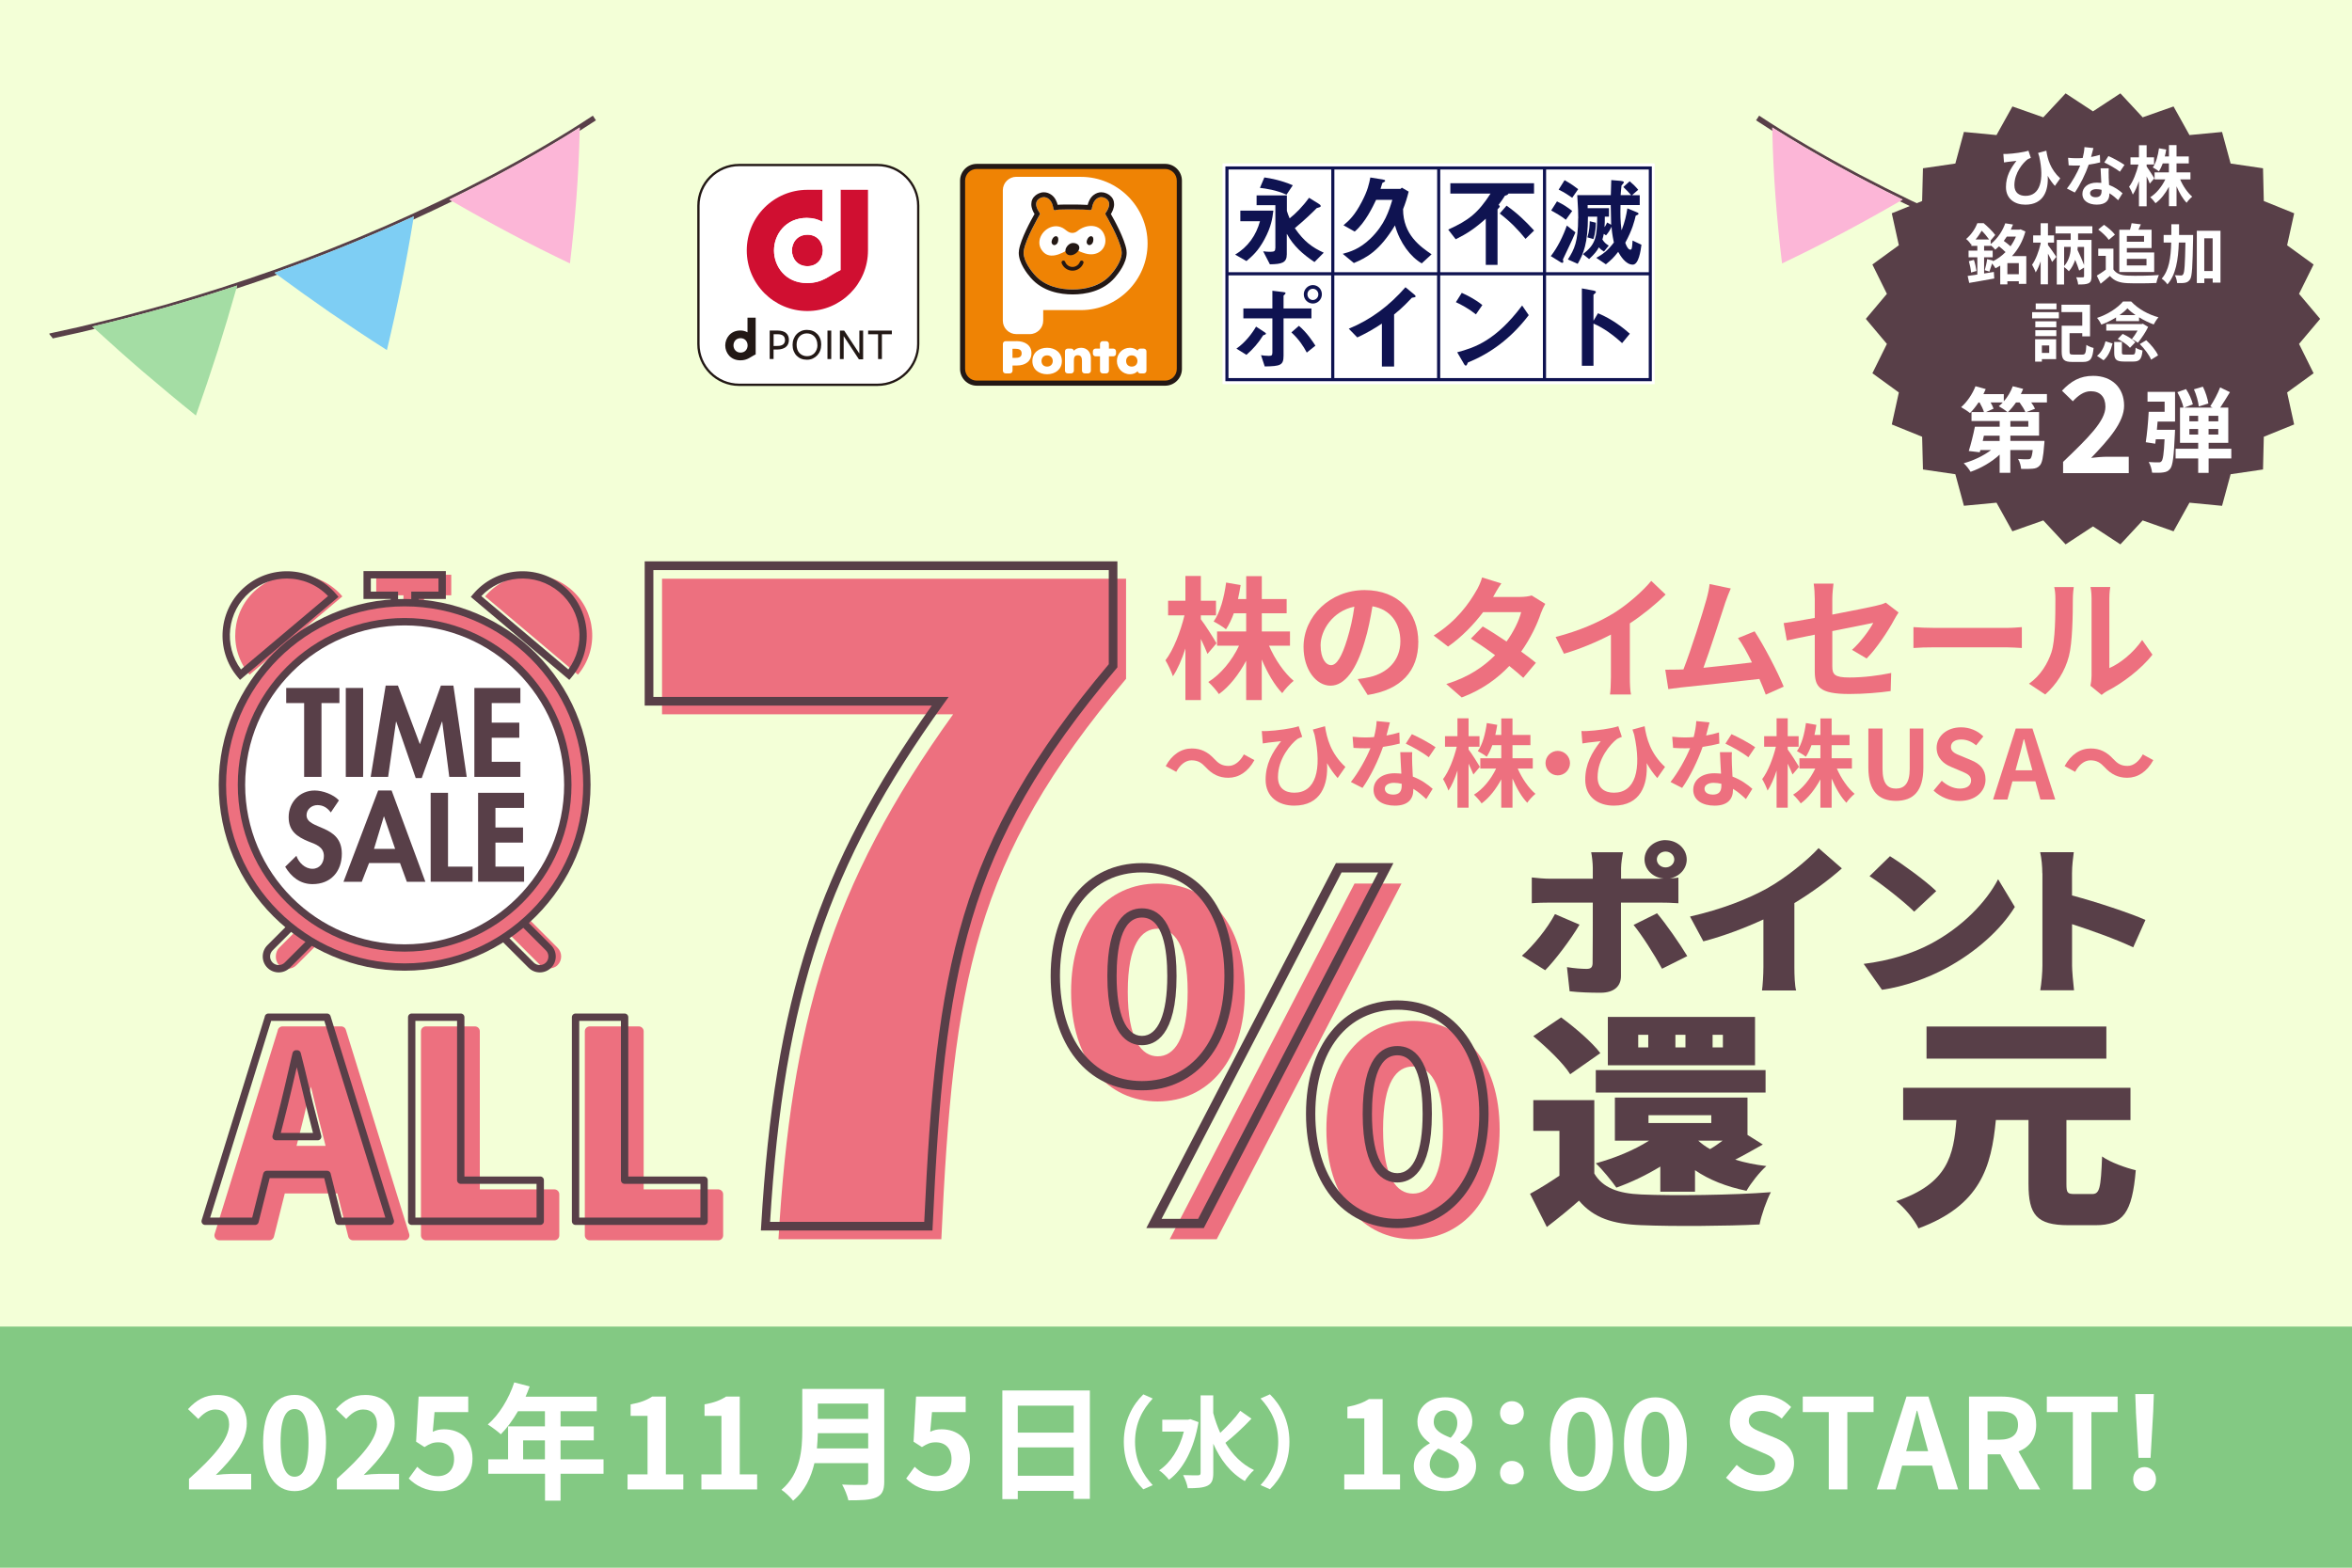 <?xml version="1.0" encoding="UTF-8"?><svg id="A" xmlns="http://www.w3.org/2000/svg" width="480" height="320" viewBox="0 0 480 320"><defs><style>.cls-1,.cls-2,.cls-3{fill-rule:evenodd;}.cls-1,.cls-4{fill:#ef8304;}.cls-5,.cls-3{fill:#231815;}.cls-6,.cls-2{fill:#fff;}.cls-7{fill:#583f48;}.cls-8{fill:#fcb6d7;}.cls-9{fill:#83c983;}.cls-10{fill:#7ecef4;}.cls-11{fill:#f3ffd7;}.cls-12{fill:#221815;}.cls-13,.cls-14{fill:#ed707f;}.cls-15{fill:#0f1351;}.cls-16{fill:none;stroke:#583f48;stroke-width:1.5px;}.cls-16,.cls-14{stroke-linejoin:round;}.cls-14{stroke:#ed707f;stroke-width:2px;}.cls-17{fill:#ee89b5;}.cls-18{fill:#d00f31;}.cls-19{fill:#a4dda4;}</style></defs><rect class="cls-11" width="480" height="320"/><rect class="cls-9" y="270.78" width="480" height="49.22"/><path class="cls-13" d="M246.43,133.49c-.3-.76-.81-1.93-1.36-3.07v12.48h-3.15v-10.53c-.73,2.25-1.6,4.26-2.55,5.67-.3-.92-1-2.39-1.52-3.26,1.63-2.09,3.09-5.92,3.88-9.17h-3.34v-2.99h3.53v-5.05h3.15v5.05h3.09v2.99h-3.09v.79c.79,1,2.77,4.12,3.2,4.91l-1.85,2.17ZM258.99,131.81c1.19,2.77,3.09,5.54,5.02,7.16-.73.6-1.82,1.74-2.33,2.52-1.57-1.63-3.04-4.15-4.18-6.87v8.28h-3.18v-8.03c-1.49,2.79-3.39,5.24-5.56,6.81-.49-.73-1.49-1.87-2.17-2.47,2.52-1.55,4.86-4.4,6.27-7.41h-4.48v-2.9h5.94v-3.72h-2.52c-.46,1.25-1,2.39-1.6,3.28-.54-.46-1.82-1.25-2.52-1.6,1.36-1.9,2.14-4.91,2.55-7.95l2.96.52c-.16.98-.33,1.93-.54,2.85h1.68v-4.67h3.18v4.67h5.07v2.9h-5.07v3.72h5.75v2.9h-4.26Z"/><path class="cls-13" d="M279.11,141.85l-2.03-3.23c1.03-.11,1.79-.27,2.52-.43,3.47-.81,6.19-3.31,6.19-7.27,0-3.74-2.03-6.54-5.7-7.16-.38,2.31-.84,4.8-1.63,7.35-1.63,5.48-3.96,8.85-6.92,8.85s-5.51-3.31-5.51-7.9c0-6.27,5.43-11.61,12.46-11.61s10.96,4.67,10.96,10.58-3.5,9.77-10.34,10.83ZM271.65,135.77c1.14,0,2.2-1.71,3.31-5.37.62-2.01,1.14-4.31,1.44-6.57-4.48.92-6.89,4.88-6.89,7.87,0,2.74,1.09,4.07,2.14,4.07Z"/><path class="cls-13" d="M304.72,121.85h5.51c.84,0,1.76-.11,2.36-.3l2.77,1.71c-.3.52-.65,1.25-.9,1.93-.73,2.2-2.09,5.1-4.02,7.82,1.17.84,2.23,1.63,3.01,2.28l-2.58,3.07c-.73-.68-1.74-1.52-2.85-2.42-2.39,2.52-5.48,4.83-9.71,6.43l-3.15-2.74c4.69-1.44,7.71-3.64,9.96-5.89-1.76-1.3-3.56-2.52-4.94-3.39l2.42-2.47c1.44.81,3.15,1.93,4.86,3.07,1.41-1.95,2.58-4.31,2.98-6h-7.76c-1.9,2.52-4.42,5.13-7.16,7.03l-2.93-2.25c4.75-2.96,7.27-6.68,8.63-9.04.43-.65,1-1.9,1.25-2.82l3.93,1.22c-.68.95-1.36,2.17-1.68,2.77Z"/><path class="cls-13" d="M329.34,125.16c2.79-1.74,5.89-4.45,7.65-6.59l2.93,2.79c-2.06,2.04-4.67,4.15-7.3,5.89v10.96c0,1.19.05,2.88.24,3.55h-4.29c.11-.65.19-2.36.19-3.55v-8.68c-2.79,1.47-6.24,2.93-9.58,3.91l-1.71-3.42c4.86-1.25,8.85-3.01,11.86-4.86Z"/><path class="cls-13" d="M352.06,123.12c-.87,2.66-3.07,9.55-4.42,13.19,3.31-.33,7.16-.76,9.9-1.09-.95-1.95-1.95-3.77-2.85-4.97l3.39-1.38c1.93,2.93,4.69,8.25,5.94,11.29l-3.66,1.63c-.35-.92-.79-2.04-1.3-3.2-4.4.52-12.62,1.38-16.04,1.74-.68.08-1.68.22-2.55.33l-.62-3.96c.92,0,2.09,0,2.98-.03.22,0,.49-.03.73-.03,1.57-4.02,3.91-11.45,4.69-14.27.38-1.38.54-2.22.65-3.15l4.32.9c-.35.81-.76,1.82-1.17,3.01Z"/><path class="cls-13" d="M370.36,129.55c-2.41.49-4.56.92-5.7,1.19l-.65-3.55c1.28-.16,3.66-.57,6.35-1.06v-3.88c0-.9-.08-2.28-.22-3.12h4.04c-.11.84-.24,2.2-.24,3.12v3.2c3.96-.76,7.76-1.52,8.98-1.82.76-.16,1.41-.35,1.93-.62l2.61,2.01c-.24.38-.65,1-.9,1.49-1.19,2.25-3.66,5.97-5.62,7.9l-2.98-1.76c1.79-1.6,3.58-4.07,4.34-5.51-.84.19-4.51.9-8.36,1.68v7.19c0,1.68.49,2.28,3.47,2.28s5.86-.38,8.55-.92l-.11,3.69c-2.25.33-5.51.6-8.41.6-6.19,0-7.08-1.49-7.08-4.69v-7.41Z"/><path class="cls-13" d="M394.87,128.17h14.57c1.28,0,2.47-.11,3.18-.16v4.26c-.65-.03-2.04-.14-3.18-.14h-14.57c-1.55,0-3.36.05-4.37.14v-4.26c.98.08,2.96.16,4.37.16Z"/><path class="cls-13" d="M418.68,133.08c.76-2.33.79-7.46.79-10.75,0-1.09-.08-1.82-.24-2.5h3.99c-.03.14-.19,1.33-.19,2.47,0,3.2-.08,8.93-.81,11.67-.81,3.07-2.52,5.73-4.83,7.79l-3.31-2.2c2.39-1.68,3.85-4.18,4.61-6.49ZM426.85,137.97v-15.82c0-1.22-.19-2.25-.22-2.33h4.04c-.03.08-.19,1.14-.19,2.36v14.19c2.2-.95,4.88-3.09,6.7-5.73l2.09,2.99c-2.25,2.93-6.16,5.86-9.2,7.41-.6.33-.92.6-1.17.81l-2.28-1.87c.11-.52.22-1.28.22-2.01Z"/><path class="cls-13" d="M243.16,155.2c-1.25,0-2.37.96-3.11,2.35l-2.15-1.17c1.31-2.42,3.23-3.6,5.32-3.6,1.86,0,3.28.7,4.61,2.15.84.9,1.56,1.41,2.91,1.41,1.25,0,2.37-.96,3.11-2.35l2.15,1.17c-1.31,2.42-3.23,3.6-5.32,3.6-1.86,0-3.28-.7-4.61-2.15-.84-.88-1.54-1.41-2.91-1.41Z"/><path class="cls-13" d="M258.63,149.22c1.86-.08,5.1-.51,6.41-.98l.72,2.17c-.29.12-.68.25-.98.43-1.35,1.02-3.97,4.03-3.97,7.78,0,2.29,1.47,3.19,3.34,3.19,4.34,0,5.69-4.67,4.13-11.83-.12-.35-.24-.7-.35-1.06l2.48-.68c.37,2.44,1.17,5.55,4.16,8.31l-1.58,2.27c-.8-.9-1.51-1.9-2.17-3.05.27,4.46-1.25,8.68-6.72,8.68-3.13,0-5.81-1.72-5.81-5.28,0-3.19,1.33-5.55,3.15-7.88-.76.08-1.99.22-2.56.29-.43.06-.74.1-1.17.18l-.2-2.54c.35.02.74.02,1.11,0Z"/><path class="cls-13" d="M282.94,150.14c.96-.18,1.88-.39,2.64-.63l.08,2.27c-.9.23-2.11.49-3.42.68-.94,2.74-2.6,6.16-4.18,8.37l-2.37-1.21c1.54-1.92,3.13-4.79,3.99-6.9-.35.02-.68.02-1.02.02-.8,0-1.6-.02-2.44-.08l-.18-2.27c.84.1,1.88.14,2.6.14.59,0,1.17-.02,1.78-.08.27-1.08.49-2.25.53-3.26l2.7.27c-.16.63-.41,1.62-.7,2.68ZM288.21,156.04c.02.57.08,1.51.12,2.48,1.68.63,3.05,1.6,4.05,2.5l-1.31,2.09c-.68-.63-1.56-1.45-2.64-2.09v.2c0,1.82-1,3.23-3.77,3.23-2.42,0-4.34-1.08-4.34-3.23,0-1.92,1.6-3.38,4.32-3.38.47,0,.9.04,1.35.08-.08-1.45-.18-3.19-.22-4.38h2.44c-.06.82-.02,1.64,0,2.5ZM284.3,162.2c1.35,0,1.76-.74,1.76-1.82v-.39c-.51-.12-1.04-.2-1.58-.2-1.13,0-1.86.51-1.86,1.19,0,.72.61,1.21,1.68,1.21ZM286.89,151.8l1.25-1.94c1.41.61,3.83,1.94,4.83,2.66l-1.39,2.05c-1.13-.9-3.36-2.17-4.69-2.78Z"/><path class="cls-13" d="M300.69,158.09c-.22-.55-.59-1.39-.98-2.21v8.99h-2.27v-7.58c-.53,1.62-1.15,3.07-1.84,4.09-.22-.66-.72-1.72-1.1-2.35,1.17-1.51,2.23-4.26,2.8-6.61h-2.4v-2.15h2.54v-3.64h2.27v3.64h2.23v2.15h-2.23v.57c.57.72,1.99,2.97,2.31,3.54l-1.33,1.56ZM309.74,156.88c.86,1.99,2.23,3.99,3.62,5.16-.53.43-1.31,1.25-1.68,1.82-1.13-1.17-2.19-2.99-3.01-4.95v5.96h-2.29v-5.79c-1.08,2.01-2.44,3.77-4.01,4.91-.35-.53-1.08-1.35-1.56-1.78,1.82-1.11,3.5-3.17,4.52-5.34h-3.23v-2.09h4.28v-2.68h-1.82c-.33.9-.72,1.72-1.15,2.37-.39-.33-1.31-.9-1.82-1.15.98-1.37,1.54-3.54,1.84-5.73l2.13.37c-.12.7-.23,1.39-.39,2.05h1.21v-3.36h2.29v3.36h3.66v2.09h-3.66v2.68h4.14v2.09h-3.07Z"/><path class="cls-13" d="M320.41,155.77c0,1.37-1.13,2.5-2.5,2.5s-2.5-1.13-2.5-2.5,1.13-2.5,2.5-2.5,2.5,1.13,2.5,2.5Z"/><path class="cls-13" d="M323.86,149.22c1.86-.08,5.1-.51,6.41-.98l.72,2.17c-.29.12-.68.25-.98.43-1.35,1.02-3.97,4.03-3.97,7.78,0,2.29,1.47,3.19,3.34,3.19,4.34,0,5.69-4.67,4.13-11.83-.12-.35-.24-.7-.35-1.06l2.48-.68c.37,2.44,1.17,5.55,4.16,8.31l-1.58,2.27c-.8-.9-1.51-1.9-2.17-3.05.27,4.46-1.25,8.68-6.72,8.68-3.13,0-5.81-1.72-5.81-5.28,0-3.19,1.33-5.55,3.15-7.88-.76.08-1.99.22-2.56.29-.43.06-.74.1-1.17.18l-.2-2.54c.35.02.74.02,1.11,0Z"/><path class="cls-13" d="M348.17,150.14c.96-.18,1.88-.39,2.64-.63l.08,2.27c-.9.23-2.11.49-3.42.68-.94,2.74-2.6,6.16-4.18,8.37l-2.37-1.21c1.54-1.92,3.13-4.79,3.99-6.9-.35.02-.68.02-1.02.02-.8,0-1.6-.02-2.44-.08l-.18-2.27c.84.1,1.88.14,2.6.14.59,0,1.17-.02,1.78-.08.27-1.08.49-2.25.53-3.26l2.7.27c-.16.63-.41,1.62-.7,2.68ZM353.45,156.04c.02.57.08,1.51.12,2.48,1.68.63,3.05,1.6,4.05,2.5l-1.31,2.09c-.68-.63-1.56-1.45-2.64-2.09v.2c0,1.82-1,3.23-3.77,3.23-2.42,0-4.34-1.08-4.34-3.23,0-1.92,1.6-3.38,4.32-3.38.47,0,.9.04,1.35.08-.08-1.45-.18-3.19-.22-4.38h2.44c-.06.82-.02,1.64,0,2.5ZM349.54,162.2c1.35,0,1.76-.74,1.76-1.82v-.39c-.51-.12-1.04-.2-1.58-.2-1.13,0-1.86.51-1.86,1.19,0,.72.61,1.21,1.68,1.21ZM352.12,151.8l1.25-1.94c1.41.61,3.83,1.94,4.83,2.66l-1.39,2.05c-1.13-.9-3.36-2.17-4.69-2.78Z"/><path class="cls-13" d="M365.82,158.09c-.21-.55-.59-1.39-.98-2.21v8.99h-2.27v-7.58c-.53,1.62-1.15,3.07-1.84,4.09-.22-.66-.72-1.72-1.1-2.35,1.17-1.51,2.23-4.26,2.8-6.61h-2.4v-2.15h2.54v-3.64h2.27v3.64h2.23v2.15h-2.23v.57c.57.72,1.99,2.97,2.31,3.54l-1.33,1.56ZM374.87,156.88c.86,1.99,2.23,3.99,3.62,5.16-.53.43-1.31,1.25-1.68,1.82-1.13-1.17-2.19-2.99-3.01-4.95v5.96h-2.29v-5.79c-1.08,2.01-2.44,3.77-4.01,4.91-.35-.53-1.08-1.35-1.56-1.78,1.82-1.11,3.5-3.17,4.52-5.34h-3.23v-2.09h4.28v-2.68h-1.82c-.33.9-.72,1.72-1.15,2.37-.39-.33-1.31-.9-1.82-1.15.98-1.37,1.54-3.54,1.84-5.73l2.13.37c-.12.7-.23,1.39-.39,2.05h1.21v-3.36h2.29v3.36h3.66v2.09h-3.66v2.68h4.14v2.09h-3.07Z"/><path class="cls-13" d="M381.3,156.69v-7.98h2.89v8.23c0,3.01,1.05,4.03,2.74,4.03s2.81-1.02,2.81-4.03v-8.23h2.78v7.98c0,4.81-2.05,6.78-5.59,6.78s-5.63-1.97-5.63-6.78Z"/><path class="cls-13" d="M394.62,161.36l1.66-1.99c1.04.96,2.4,1.6,3.67,1.6,1.5,0,2.31-.65,2.31-1.66,0-1.08-.88-1.41-2.17-1.96l-1.93-.82c-1.47-.61-2.93-1.78-2.93-3.89,0-2.36,2.07-4.18,5-4.18,1.68,0,3.36.66,4.53,1.86l-1.47,1.82c-.92-.76-1.88-1.19-3.07-1.19-1.27,0-2.07.57-2.07,1.53,0,1.04,1.02,1.41,2.25,1.9l1.9.8c1.76.72,2.91,1.84,2.91,3.93,0,2.37-1.97,4.38-5.32,4.38-1.94,0-3.87-.76-5.28-2.11Z"/><path class="cls-13" d="M411.39,148.71h3.4l4.65,14.49h-3.03l-1.02-3.71h-4.69l-1.02,3.71h-2.93l4.63-14.49ZM411.33,157.23h3.44l-.43-1.58c-.45-1.51-.84-3.17-1.25-4.73h-.1c-.37,1.58-.8,3.23-1.23,4.73l-.43,1.58Z"/><path class="cls-13" d="M426.61,155.2c-1.25,0-2.37.96-3.11,2.35l-2.15-1.17c1.31-2.42,3.23-3.6,5.32-3.6,1.86,0,3.28.7,4.61,2.15.84.9,1.56,1.41,2.91,1.41,1.25,0,2.37-.96,3.11-2.35l2.15,1.17c-1.31,2.42-3.23,3.6-5.32,3.6-1.86,0-3.28-.7-4.61-2.15-.84-.88-1.54-1.41-2.91-1.41Z"/><path class="cls-7" d="M315.34,198.04l-4.75-2.95c2.43-2.15,5.23-5.63,6.75-8.5l5.01,2.15c-1.74,2.98-5.08,7.38-7,9.3ZM339.91,171.5c2.39,0,4.32,1.75,4.32,3.94,0,1.92-1.49,3.51-3.48,3.87.65-.03,1.31-.1,1.78-.17v5.23c-1.23-.1-2.83-.13-3.88-.13h-7.84v15.02c0,2.02-1.38,3.38-4.17,3.38-2.18,0-4.28-.07-6.31-.3l-.54-4.93c1.52.26,3.08.36,3.96.36s1.23-.26,1.27-1.12c.04-.93.04-10.92.04-12.41h-8.71c-1.09,0-2.68.03-3.74.13v-5.26c1.12.13,2.61.26,3.74.26h8.71v-2.22c0-.93-.18-2.55-.33-3.18h6.5c-.11.46-.4,2.32-.4,3.21v2.18h7.8c.29,0,.58,0,.91-.03-2.21-.17-3.92-1.85-3.92-3.91,0-2.18,1.92-3.94,4.32-3.94ZM344.34,195.16l-5.15,2.58c-1.63-2.98-4.14-6.92-5.81-8.94l4.79-2.38c1.81,2.12,4.72,6.32,6.17,8.74ZM339.91,177.06c.98,0,1.78-.73,1.78-1.62s-.8-1.62-1.78-1.62-1.78.73-1.78,1.62.8,1.62,1.78,1.62Z"/><path class="cls-7" d="M360.76,181.26c3.66-2.05,8.09-5.63,10.38-8.14l4.75,4.14c-2.72,2.42-6.24,5-9.69,7.08v13.04c0,1.59.07,3.87.36,4.8h-6.97c.14-.89.29-3.21.29-4.8v-9.7c-3.66,1.69-8.06,3.38-12.26,4.47l-2.72-5.06c6.6-1.52,11.79-3.57,15.86-5.82Z"/><path class="cls-7" d="M393.92,192.71c6.53-3.44,11.43-8.57,13.86-13.24l3.41,5.66c-2.9,4.7-8.06,9.3-14.12,12.54-3.7,1.99-8.42,3.71-12.99,4.37l-3.74-5.29c5.33-.66,10.01-2.15,13.57-4.04ZM395.15,181.89l-4.5,4.2c-1.92-1.92-6.5-5.56-9.11-7.25l4.17-4.07c2.5,1.56,7.26,5,9.43,7.11Z"/><path class="cls-7" d="M416.8,178.25c0-1.32-.15-3.04-.44-4.3h6.86c-.15,1.26-.36,2.71-.36,4.3v4.53c4.9,1.29,11.94,3.64,14.99,5l-2.5,5.59c-3.66-1.72-8.64-3.48-12.48-4.73v8.5c0,.89.22,3.51.4,5h-6.89c.25-1.42.44-3.64.44-5v-18.9Z"/><path class="cls-7" d="M325.36,239.52c1.69,2.9,4.82,4.11,9.64,4.3,6.41.28,18.76.14,26.4-.47-.82,1.54-1.95,4.68-2.31,6.59-6.71.33-17.63.42-24.19.14-5.79-.23-9.64-1.45-12.66-5-1.95,1.73-3.95,3.37-6.56,5.38l-3.43-6.78c1.9-1.03,4-2.34,6-3.69v-9.16h-5.33v-6.27h12.45v14.96ZM320.44,219.27c-1.38-2.24-4.77-5.47-7.53-7.76l5.69-3.83c2.82,2.06,6.36,5.1,8,7.29l-6.15,4.3ZM325.67,218.43h34.65v4.58h-34.65v-4.58ZM338.84,243.26v-5.14c-2.82,1.73-5.95,3.23-8.97,4.3-.87-1.26-2.92-3.79-4.2-4.96,3.9-1.08,7.79-2.66,10.87-4.63h-6.97v-8.79h27.06v7.62l3.13,1.96c-2,1.12-3.95,2.24-5.64,3.09,1.95.61,4.05,1.03,6.36,1.31-1.38,1.22-3.18,3.51-4.05,5.05-4.1-.84-7.64-2.24-10.51-4.21v4.39h-7.07ZM358.17,217.45h-30.04v-9.87h30.04v9.87ZM336.38,211.23h-2.05v2.57h2.05v-2.57ZM336.43,229.23h12.81v-1.59h-12.81v1.59ZM343.97,211.23h-2.05v2.57h2.05v-2.57ZM346.58,232.83c.72.65,1.49,1.22,2.41,1.73.82-.47,1.69-1.08,2.56-1.73h-4.97ZM351.61,211.23h-2.1v2.57h2.1v-2.57Z"/><path class="cls-7" d="M426.95,243.73c1.54,0,1.79-1.12,2.05-7.67,1.59,1.17,4.87,2.34,6.87,2.81-.72,8.65-2.56,11.22-8.2,11.22h-5.54c-6.51,0-8.15-2.15-8.15-8.42v-13.05h-6.66c-.92,9.59-3.13,17.44-15.79,22.12-.82-1.73-2.87-4.26-4.56-5.56,10.56-3.55,11.74-9.4,12.3-16.55h-10.87v-6.59h46.39v6.59h-13.07v13c0,1.87.2,2.1,1.69,2.1h3.54ZM429.87,216.09h-36.7v-6.55h36.7v6.55Z"/><path class="cls-13" d="M194.53,145.8h-59.42v-27.67h94.7v20.43c-31.2,36.95-35.28,61.84-37.7,114.39h-33.24c2.6-44.01,10.4-72.05,35.65-107.15Z"/><path class="cls-7" d="M190.3,251.18h-35.02l.06-.94c2.74-46.45,11.57-73.49,34.82-106.21h-58.59v-29.44h96.47v21.63l-.21.25c-31.03,36.75-35.09,61.67-37.49,113.86l-.04.84ZM157.16,249.41h31.46c2.42-51.93,6.63-76.99,37.66-113.83v-19.22h-92.94v25.9h60.26l-1.01,1.4c-23.61,32.82-32.61,59.6-35.43,105.74Z"/><path class="cls-13" d="M218.59,202.45c0-14.01,7.43-22.1,17.68-22.1s17.77,8.09,17.77,22.1-7.52,22.38-17.77,22.38-17.68-8.37-17.68-22.38ZM242.38,202.45c0-9.78-2.82-12.88-6.11-12.88s-6.11,3.1-6.11,12.88,2.82,13.17,6.11,13.17,6.11-3.39,6.11-13.17ZM276.43,180.35h9.59l-37.71,72.6h-9.59l37.71-72.6ZM270.69,230.57c0-14.01,7.52-22.19,17.68-22.19s17.68,8.18,17.68,22.19-7.52,22.38-17.68,22.38-17.68-8.37-17.68-22.38ZM294.48,230.57c0-9.87-2.82-12.88-6.11-12.88s-6.11,3.01-6.11,12.88,2.82,13.07,6.11,13.07,6.11-3.29,6.11-13.07Z"/><path class="cls-7" d="M285.16,250.68c-11.14,0-18.63-9.38-18.63-23.33s7.49-23.14,18.63-23.14,18.63,9.3,18.63,23.14-7.49,23.33-18.63,23.33ZM285.16,206.1c-10.17,0-16.73,8.34-16.73,21.25s6.72,21.44,16.73,21.44,16.73-8.61,16.73-21.44-6.57-21.25-16.73-21.25ZM245.67,250.68h-11.73l38.7-74.5h11.73l-38.7,74.5ZM237.06,248.79h7.46l36.73-70.71h-7.46l-36.73,70.71ZM285.16,241.37c-2.64,0-7.06-1.82-7.06-14.02,0-11.43,3.84-13.83,7.06-13.83s7.06,2.4,7.06,13.83c0,12.2-4.42,14.02-7.06,14.02ZM285.16,215.41c-4.27,0-5.17,6.49-5.17,11.94,0,7.82,1.83,12.12,5.17,12.12s5.17-4.31,5.17-12.12c0-5.45-.9-11.94-5.17-11.94ZM233.05,222.56c-11.14,0-18.63-9.38-18.63-23.33s7.31-23.05,18.63-23.05,18.72,9.05,18.72,23.05-7.52,23.33-18.72,23.33ZM233.05,178.08c-10.17,0-16.73,8.3-16.73,21.15s6.57,21.44,16.73,21.44,16.83-8.41,16.83-21.44-6.6-21.15-16.83-21.15ZM233.05,213.35c-2.64,0-7.06-1.83-7.06-14.11,0-11.43,3.84-13.83,7.06-13.83s7.06,2.4,7.06,13.83c0,12.28-4.42,14.11-7.06,14.11ZM233.05,187.29c-4.27,0-5.17,6.49-5.17,11.94,0,7.77,1.88,12.22,5.17,12.22s5.17-4.45,5.17-12.22c0-5.45-.9-11.94-5.17-11.94Z"/><rect class="cls-13" x="59.67" y="184.41" width="5.01" height="14.76" rx="2.5" ry="2.5" transform="translate(153.83 12.21) rotate(45)"/><rect class="cls-13" x="106.07" y="184.41" width="5.01" height="14.76" rx="2.5" ry="2.5" transform="translate(320.96 250.63) rotate(135)"/><path class="cls-7" d="M56.87,198.49c-.87,0-1.69-.34-2.3-.95s-.95-1.43-.95-2.3.34-1.69.95-2.3l6.9-6.9c1.23-1.23,3.37-1.23,4.6,0,.61.61.95,1.43.95,2.3s-.34,1.69-.95,2.3l-6.9,6.9c-.61.61-1.43.95-2.3.95ZM63.77,186.59c-.45,0-.9.17-1.24.51l-6.9,6.9c-.68.68-.68,1.8,0,2.48s1.8.68,2.48,0l6.9-6.9c.68-.68.68-1.8,0-2.48-.34-.34-.79-.51-1.24-.51Z"/><path class="cls-7" d="M110.17,198.49c-.87,0-1.69-.34-2.3-.95l-6.9-6.9c-.61-.61-.95-1.43-.95-2.3s.34-1.69.95-2.3c1.23-1.23,3.37-1.23,4.6,0l6.9,6.9c.61.61.95,1.43.95,2.3s-.34,1.69-.95,2.3-1.43.95-2.3.95ZM103.27,186.59c-.45,0-.9.17-1.24.51-.68.68-.68,1.8,0,2.48l6.9,6.9c.68.68,1.8.68,2.48,0s.68-1.8,0-2.48l-6.9-6.9c-.34-.34-.79-.51-1.24-.51Z"/><polygon class="cls-13" points="92.09 117.32 86.53 117.32 82.34 117.32 76.78 117.32 76.78 121.51 82.34 121.51 82.34 132.63 86.53 132.63 86.53 121.51 92.09 121.51 92.09 117.32"/><path class="cls-7" d="M85.43,133.38h-5.69v-11.12h-5.56v-5.69h16.81v5.69h-5.56v11.12ZM81.24,131.88h2.69v-11.12h5.56v-2.69h-13.81v2.69h5.56v11.12Z"/><path class="cls-13" d="M117.95,137.72c-4.34-3.66-14.21-11.98-18.95-15.98,4.41-5.23,12.23-5.9,17.46-1.49,5.23,4.41,5.9,12.23,1.49,17.46Z"/><path class="cls-13" d="M50.92,137.72c4.34-3.66,14.21-11.98,18.95-15.98-4.41-5.23-12.23-5.9-17.46-1.49-5.23,4.41-5.9,12.23-1.49,17.46Z"/><path class="cls-13" d="M82.58,123.02c-20.51,0-37.19,16.68-37.19,37.19s16.68,37.19,37.19,37.19,37.19-16.68,37.19-37.19-16.68-37.19-37.19-37.19Z"/><path class="cls-7" d="M82.58,198.14c-20.92,0-37.94-17.02-37.94-37.94s17.02-37.94,37.94-37.94,37.94,17.02,37.94,37.94-17.02,37.94-37.94,37.94ZM82.58,123.77c-20.09,0-36.44,16.35-36.44,36.44s16.35,36.44,36.44,36.44,36.44-16.35,36.44-36.44-16.35-36.44-36.44-36.44Z"/><path class="cls-7" d="M116.18,138.78l-20.1-16.94.48-.57c2.26-2.68,5.44-4.33,8.93-4.62,3.5-.29,6.9.78,9.59,3.05,5.54,4.67,6.25,12.98,1.58,18.52l-.48.57ZM98.22,121.67l17.77,14.98c3.62-4.89,2.85-11.84-1.86-15.82-2.38-2-5.39-2.96-8.49-2.7-2.85.24-5.45,1.49-7.41,3.54Z"/><path class="cls-7" d="M48.98,138.78l-.48-.57c-4.67-5.54-3.96-13.85,1.58-18.52,5.54-4.67,13.85-3.96,18.52,1.58l.48.57-20.1,16.94ZM58.54,118.09c-2.65,0-5.31.9-7.5,2.74-4.72,3.98-5.48,10.93-1.86,15.82l17.77-14.98c-2.26-2.36-5.33-3.58-8.41-3.58Z"/><path class="cls-6" d="M82.58,126.91c-18.36,0-33.3,14.94-33.3,33.3s14.94,33.3,33.3,33.3,33.3-14.94,33.3-33.3-14.94-33.3-33.3-33.3Z"/><path class="cls-7" d="M82.58,194.25c-18.77,0-34.05-15.27-34.05-34.05s15.27-34.05,34.05-34.05,34.05,15.27,34.05,34.05-15.27,34.05-34.05,34.05ZM82.58,127.66c-17.95,0-32.55,14.6-32.55,32.55s14.6,32.55,32.55,32.55,32.55-14.6,32.55-32.55-14.6-32.55-32.55-32.55Z"/><path class="cls-7" d="M65.61,158.58h-3.54v-15.07h-3.66v-3.08h10.86v3.08h-3.66v15.07Z"/><path class="cls-7" d="M74.11,158.58h-3.54v-18.15h3.54v18.15Z"/><path class="cls-7" d="M90.24,147.31h-.05l-4.12,11.51h-1.23l-3.97-11.51h-.05l-1.61,11.27h-3.56l3.06-18.64h2.5l4.48,11.97,4.29-11.97h2.55l2.72,18.64h-3.56l-1.44-11.27Z"/><path class="cls-7" d="M100.35,143.51v4h5.63v3.08h-5.63v4.91h5.85v3.08h-9.39v-18.15h9.39v3.08h-5.85Z"/><path class="cls-7" d="M67.5,165.83c-.67-.92-1.54-1.49-2.72-1.49s-2.22.87-2.22,2.05c0,3.06,7.2,1.78,7.2,7.87,0,3.64-2.26,6.21-5.97,6.21-2.5,0-4.33-1.44-5.59-3.54l2.29-2.24c.48,1.4,1.76,2.65,3.27,2.65s2.34-1.23,2.34-2.62c0-1.88-1.73-2.41-3.15-2.96-2.34-.96-4.04-2.14-4.04-4.96,0-3.01,2.24-5.44,5.3-5.44,1.61,0,3.85.79,4.96,2.02l-1.66,2.46Z"/><path class="cls-7" d="M75.32,176.16l-1.49,3.83h-3.73l7.08-18.64h2.74l6.89,18.64h-3.78l-1.4-3.83h-6.31ZM78.38,166.67h-.05l-2,6.6h4.31l-2.26-6.6Z"/><path class="cls-7" d="M91.43,176.9h5.01v3.08h-8.55v-18.15h3.54v15.07Z"/><path class="cls-7" d="M101.11,164.91v4h5.63v3.08h-5.63v4.91h5.85v3.08h-9.39v-18.15h9.39v3.08h-5.85Z"/><path class="cls-14" d="M57.66,210.51h11.97l12.92,41.66h-10.51l-2.4-9.56h-12.3l-2.4,9.56h-10.18l12.92-41.66ZM67.73,234.9l-.89-3.52c-1.12-4.14-2.18-9.12-3.3-13.37h-.22c-1.01,4.36-2.12,9.23-3.19,13.37l-.9,3.52h8.5Z"/><path class="cls-14" d="M86.91,210.51h10.01v33.27h16.22v8.39h-26.23v-41.66Z"/><path class="cls-14" d="M120.35,210.51h10.01v33.27h16.22v8.39h-26.23v-41.66Z"/><path class="cls-16" d="M54.77,207.63h11.97l12.92,41.66h-10.51l-2.4-9.56h-12.3l-2.4,9.56h-10.18l12.92-41.66ZM64.84,232.01l-.89-3.52c-1.12-4.14-2.18-9.12-3.3-13.37h-.22c-1.01,4.36-2.12,9.23-3.19,13.37l-.9,3.52h8.5Z"/><path class="cls-16" d="M84.02,207.63h10.01v33.27h16.22v8.39h-26.23v-41.66Z"/><path class="cls-16" d="M117.46,207.63h10.01v33.27h16.22v8.39h-26.23v-41.66Z"/><path class="cls-6" d="M150.84,78.54c-4.57,0-8.3-3.74-8.3-8.3v-28.25c0-4.56,3.73-8.3,8.3-8.3h28.25c4.56,0,8.3,3.74,8.3,8.3v28.25c0,4.56-3.74,8.3-8.3,8.3h-28.25"/><path class="cls-18" d="M171.53,38.76v16.36c-2.3,1.06-3.54,2.65-6.84,2.65-4.4,0-6.73-3.42-6.73-6.65s2.34-6.65,6.73-6.65c1.23,0,2.29.3,3.18.81v-6.53h-3.1c-6.83,0-12.37,5.54-12.37,12.37s5.54,12.37,12.37,12.37,12.37-5.54,12.37-12.37v-12.37h-5.61"/><path class="cls-18" d="M164.77,47.91c-2.04,0-3.15,1.59-3.15,3.21s1.11,3.21,3.15,3.21,3.11-1.52,3.15-3.13v-.17c-.04-1.61-1.1-3.13-3.15-3.13"/><path class="cls-6" d="M164.69,44.48c-4.39,0-6.73,3.42-6.73,6.65s2.34,6.65,6.73,6.65c3.3,0,4.54-1.59,6.84-2.65v-16.36h-3.66v6.53c-.88-.51-1.95-.81-3.18-.81M167.92,51.04v.17c-.04,1.6-1.1,3.13-3.15,3.13s-3.15-1.59-3.15-3.21,1.11-3.21,3.15-3.21,3.11,1.52,3.15,3.13"/><path class="cls-12" d="M161,69.36c0,.65-.21,1.15-.64,1.48-.43.33-1,.5-1.73.51h-.76v1.93h-.79v-5.81h1.61c.4,0,.74.05,1.03.14.29.09.53.23.72.39.19.17.33.37.42.6.09.23.14.48.14.75M160.2,69.4c0-.79-.52-1.18-1.54-1.18h-.78v2.41l.85-.02c.49,0,.86-.12,1.11-.32.25-.21.37-.51.37-.88"/><path class="cls-12" d="M167.59,70.36c0,.44-.07.84-.21,1.21-.14.38-.35.7-.6.97-.26.27-.57.49-.92.65-.35.16-.75.24-1.18.24s-.82-.07-1.18-.21c-.36-.14-.66-.35-.92-.61-.26-.26-.46-.58-.61-.96-.15-.37-.22-.79-.22-1.25,0-.43.07-.84.22-1.21.14-.37.34-.7.6-.97.26-.28.57-.49.93-.65.36-.16.75-.23,1.18-.23s.82.07,1.18.21c.36.14.66.35.92.61.26.26.46.58.6.95.15.37.22.79.22,1.24M166.81,70.4c0-.36-.05-.68-.16-.97-.1-.28-.25-.53-.44-.74-.19-.2-.42-.36-.68-.47-.27-.11-.56-.17-.87-.17s-.6.06-.85.17c-.25.11-.48.27-.66.47-.19.2-.33.44-.43.73-.1.29-.15.6-.15.94s.05.68.15.97c.1.29.25.54.44.74.19.2.42.36.68.47.26.11.55.17.87.17s.59-.06.85-.17c.26-.11.48-.27.67-.47.19-.21.33-.45.44-.73.11-.28.16-.6.16-.94"/><rect class="cls-12" x="168.87" y="67.48" width=".77" height="5.81"/><polygon class="cls-12" points="175.38 67.48 176.15 67.48 176.15 73.35 175.29 73.35 172.18 68.61 172.18 73.29 171.41 73.29 171.41 67.48 172.28 67.48 175.38 72.17 175.38 67.48"/><polygon class="cls-12" points="179.98 68.23 179.98 73.29 179.2 73.29 179.2 68.23 177.17 68.23 177.17 67.48 182.01 67.48 182.01 68.23 179.98 68.23"/><path class="cls-12" d="M152.55,64.84v2.99c-.41-.23-.89-.37-1.46-.37-2.01,0-3.08,1.57-3.08,3.05s1.07,3.04,3.08,3.04c1.51,0,2.08-.73,3.13-1.21v-7.49h-1.67M149.69,70.5c0-.74.51-1.47,1.44-1.47s1.42.7,1.44,1.43v.08c-.01.74-.51,1.43-1.44,1.43s-1.44-.73-1.44-1.47"/><path class="cls-12" d="M150.84,78.78v-.47h28.25c4.43,0,8.06-3.63,8.07-8.07v-28.25c0-4.44-3.63-8.06-8.07-8.07h-28.25c-4.43,0-8.06,3.63-8.07,8.07v28.25c0,4.43,3.63,8.06,8.07,8.07v.47c-4.7,0-8.53-3.84-8.54-8.54v-28.25c0-4.7,3.84-8.54,8.54-8.54h28.25c4.7,0,8.53,3.84,8.53,8.54v28.25c0,4.69-3.84,8.54-8.53,8.54h-28.25"/><rect class="cls-6" x="249.5" y="33.35" width="88.19" height="45.06"/><path class="cls-15" d="M260.26,50.68c0,.5-.12.72-1,.72-.36,0-.86-.02-1.47-.1l1.37,2.65c2.41-.03,3.45-.3,3.45-2.03v-4.15h.04c1.33,2.47,3.27,4.15,5.61,5.72l1.89-1.91c-2.3-1.06-3.99-2.23-5.9-5.01,1.96-1.61,3.87-3.46,4.47-4.09.46-.12.82-.22.82-.42s-.28-.38-.44-.48l-1.95-1.21c-1.34,1.85-2.73,3.23-3.96,4.2-.29-.65-.42-1.06-.56-1.53v-3.15h-6.18v1.99h3.83v8.8Z"/><path class="cls-15" d="M263.85,37.82c-2.33-1-4.46-1.41-5.82-1.6l-.9,2.13c1.24.14,3.33.44,5.42,1.39l1.29-1.93Z"/><path class="cls-15" d="M252.07,51.97l2.31,1.32c1.16-1,2.34-1.97,3.67-4.43,1.4-2.6,1.62-4.27,1.82-5.86h-6.74v2.16h4.01c-.79,2.86-2.41,5.22-5.07,6.81"/><path class="cls-15" d="M274.05,51.83l2.25,1.86c2.63-1.1,5.22-2.47,8.39-7.68.99,3.57,3.19,6.44,5.46,7.75l2.01-1.85c-2.27-1.56-5.82-3.99-5.82-9.22.46-1.13.86-2.41,1.14-3.58l-1.38-.8-.29.24h-4.07c.14-.42.25-.82.38-1.22.3-.12.57-.28.57-.44,0-.14-.22-.2-.54-.26l-2.49-.4c-.26,1.32-.52,2.61-1.7,4.88-1.51,2.93-2.67,3.93-3.78,4.87l2.29,1.29c2.17-1.85,3.65-4.98,4.37-6.48h3.31c-.68,2.23-1.53,5.07-4.47,7.91-2.27,2.19-4.22,2.71-5.64,3.11"/><path class="cls-15" d="M295.54,46.85l1.54,1.99c2.31-1.14,3.93-2.21,6.14-4.2v9.43h2.4v-11.34c.24-.26.46-.46.46-.61,0-.18-.18-.24-.28-.26.48-.63,1.02-1.39,1.33-1.91.4-.08.68-.26.72-.44h5.22v-2.11h-17.08v2.11h8.21c-2.53,3.91-4.37,5.42-8.65,7.36"/><path class="cls-15" d="M307.46,41.98l-1.39,1.6c2.23,1.73,3.75,3.31,5.26,5.18l1.75-1.7c-1.75-1.93-3.47-3.57-5.63-5.09"/><path class="cls-15" d="M322.07,44.58c0,4.69-.76,6.3-2.09,8.38l2,.89c1.21-2.09,2.07-4.18,2.09-9.62h1.89c-.03,4.52-.49,5.74-2.91,7.65l1.26,1c1.19-1.1,1.61-1.7,1.99-2.39.16.2.4.46,1.04.86l.98-1.22c-.6-.34-.92-.65-1.3-1.24.16-.55.22-.82.28-1.15l.46.3c.54-.62.79-1.05,1.1-1.71h.04c.02.56.1,1.43.46,3.17-1.24,1.66-2.33,2.45-3.59,3.13l1.96,1.32c1.16-.94,1.58-1.36,2.51-2.54.42.74,1.5,2.61,2.98,2.61,1.19,0,1.61-2.78,1.77-4.06l-1.81-.86c-.02.4-.1,1.5-.2,1.69-.04.08-.12.18-.26.18-.2,0-.62-.22-1.03-1.42,1.45-2.67,1.87-4.41,2.13-5.52.32-.14.58-.24.58-.4s-.24-.28-.58-.4l-1.7-.7c-.24,1.47-.5,2.71-1.16,4.42h-.04c-.24-1.83-.25-3.24-.2-5.1h3.92v-2.01h-1.57l1.26-1.1c-.54-.66-1.08-1.18-1.74-1.74l-1.3,1.17c.5.48,1.12,1.1,1.6,1.66h-2.15c.04-.32.12-1.63.18-1.96.32-.34.48-.56.48-.68,0-.17-.42-.25-.66-.27l-1.91-.16c-.02,1.33-.04,1.97-.09,3.07h-6.85c.18,2.81.2,3.61.2,4.74M324.02,41.85h4.7c.03,1.52.03,2.04.09,4.03l-.82-.46c-.22.46-.32.64-.5.91l-.04-.04c.06-.7.06-1.16.06-2.07h.85v-1.73h-4.35v-.64Z"/><path class="cls-15" d="M322.07,38.61c-.48-.37-1.32-1.03-2.77-1.83l-1.21,1.93c1.09.5,2.29,1.32,2.77,1.66l1.22-1.76Z"/><path class="cls-15" d="M318.84,53.65c.14,0,.2-.12.2-.22,0-.08-.04-.35-.08-.47.72-1.54,1.9-3.93,2.56-5.53l-1.76-1.39c-.74,2.11-1.85,4.42-3.27,6.24l2.05,1.27c.1.06.2.1.3.1"/><path class="cls-15" d="M320.86,43.06c-.8-.64-1.83-1.35-3.11-1.95l-1.18,1.85c.68.38,2.19,1.22,2.99,1.9l1.3-1.8Z"/><path class="cls-15" d="M325.68,45.46l-1.24-.3c-.02.75-.07,1.99-.48,3.29l1.22.36c.44-1.32.5-2.57.5-3.35"/><path class="cls-15" d="M250.08,33.97v43.84s87.03,0,87.03,0v-43.84h-87.03ZM315.53,34.6h20.96v20.97h-20.96v-20.97ZM293.93,34.6h20.96v20.97h-20.96v-20.97ZM272.32,34.6h20.98v20.97h-20.98v-20.97ZM250.72,34.6h20.97v20.97h-20.97v-20.97ZM271.67,77.17h-20.96v-20.97h20.96v20.97ZM293.28,77.17h-20.97v-20.97h20.97v20.97ZM314.88,77.17h-20.96v-20.97h20.96v20.97ZM336.48,77.17h-20.96v-20.97h20.96v20.97Z"/><path class="cls-15" d="M257.78,68.45c.28-.08.58-.2.58-.34,0-.12-.15-.22-.37-.36l-1.65-1.08c-.78,1.35-2.23,3.27-4.01,4.49l2.04,1.27c1.35-1.16,2.47-2.45,3.42-3.99"/><path class="cls-15" d="M259.66,72c0,.49-.1.64-.71.64-.66,0-1.22-.08-1.6-.14l.76,2.3c3.21-.05,3.84-.24,3.84-2.2v-7.61h5.69v-2.03h-5.69v-2.62c.19-.2.41-.35.41-.51s-.29-.2-.54-.22l-2.15-.26v3.61h-5.92v2.03h5.92v7.02Z"/><path class="cls-15" d="M267.93,61.96c1,0,1.84-.83,1.84-1.89s-.82-1.88-1.84-1.88-1.85.88-1.85,1.88c0,1.16.94,1.89,1.85,1.89M267.93,58.94c.64,0,1.12.54,1.12,1.14,0,.71-.58,1.16-1.12,1.16-.61,0-1.11-.52-1.11-1.16s.5-1.14,1.11-1.14"/><path class="cls-15" d="M265.08,66.51l-1.53,1.34c1.52,1.39,2.49,2.87,3.14,4.12l1.76-1.41c-.46-.72-1.73-2.7-3.37-4.05"/><path class="cls-15" d="M282.02,66.05v8.77h2.49v-10.63c1.73-1.36,3.05-2.81,3.63-3.41.44-.06.76-.12.76-.28s-.21-.34-.34-.44l-1.73-1.43c-3.3,3.77-7,6.58-11.57,8.47l1.74,1.78c1.87-.88,3.15-1.6,5.02-2.83"/><path class="cls-15" d="M302.52,62.27c-1.35-1.12-3.13-2.02-4.2-2.49l-1.2,1.9c.99.44,2.67,1.35,4.09,2.49l1.31-1.9Z"/><path class="cls-15" d="M298.69,74.16c.12.2.26.47.46.47.19,0,.27-.3.42-.63,4.52-1.85,8.71-4.81,12.42-9.67l-1.35-1.97c-5.38,7.17-9.67,8.59-13.25,9.55l1.31,2.25Z"/><path class="cls-15" d="M325.2,66.05c2.09.89,4.16,2.43,5.84,3.99l1.58-1.92c-1.18-1.06-3.57-2.99-6.5-4.18l-.88,1.47h-.04v-5.26c.24-.22.5-.38.5-.54,0-.18-.34-.28-.48-.3l-2.39-.44v15.79h2.37v-8.61Z"/><rect class="cls-4" x="196.45" y="33.97" width="44.24" height="44.24" rx="2.9" ry="2.9"/><path class="cls-6" d="M227.23,71.16h-.92v-.97c0-.3-.25-.55-.55-.55h-.72c-.3,0-.55.25-.55.55v.97h-.92c-.29,0-.53.25-.53.55v.47c0,.3.24.55.53.55h.92v2.94c0,.3.25.55.55.55h.72c.3,0,.55-.25.55-.55v-2.94h.92c.29,0,.53-.25.53-.55v-.47c0-.3-.24-.55-.53-.55"/><path class="cls-6" d="M220.66,70.99c-.63,0-1.09.18-1.51.6h0c-.05-.24-.27-.43-.54-.43h-.72c-.3,0-.55.25-.55.55v3.96c0,.3.25.55.55.55h.72c.3,0,.55-.25.55-.55v-1.89c0-.62.01-1.27.8-1.27s.85.65.85,1.27v1.89c0,.3.25.55.55.55h.72c.3,0,.55-.25.55-.55v-2.58c0-1.24-.82-2.1-1.97-2.1"/><path class="cls-6" d="M233.42,71.16h-.72c-.26,0-.47.18-.53.42-.4-.39-1-.59-1.57-.59-1.57,0-2.66,1.24-2.66,2.7s1.11,2.7,2.68,2.7c.58,0,1.19-.2,1.54-.64.04.26.27.47.54.47h.72c.3,0,.55-.25.55-.55v-3.96c0-.3-.25-.55-.55-.55M230.97,74.83c-.73,0-1.15-.49-1.15-1.14s.43-1.15,1.15-1.15,1.16.52,1.16,1.15-.42,1.14-1.16,1.14"/><path class="cls-6" d="M213.7,70.99c-1.66,0-3.01.98-3.01,2.71s1.36,2.69,3.01,2.69,3.01-.98,3.01-2.69-1.35-2.71-3.01-2.71M213.7,74.83c-.73,0-1.15-.49-1.15-1.14s.42-1.15,1.15-1.15,1.15.52,1.15,1.15-.43,1.14-1.15,1.14"/><path class="cls-6" d="M207.43,69.64h-2.21c-.3,0-.55.25-.55.55v5.48c0,.3.25.55.55.55h.87c.3,0,.55-.25.55-.55v-1.06h.87c1.77,0,2.99-.88,2.99-2.53s-1.38-2.45-3.06-2.45M207.16,73.05h-.53v-1.86h.53c.79,0,1.34.18,1.34.95s-.6.91-1.34.91"/><path class="cls-6" d="M220.59,36.09h-13.18c-1.51,0-2.75,1.23-2.75,2.75v26.62c0,1.51,1.24,2.74,2.75,2.74h2.75c1.51,0,2.74-1.24,2.74-2.74v-2.16h7.7c7.5,0,13.6-6.1,13.6-13.6s-6.1-13.6-13.6-13.6"/><path class="cls-1" d="M211.1,56.03c-.56-.64-2.19-2.66-2.19-4.43,0-.14.01-.28.03-.42.41-2.52,3.22-7.3,3.25-7.35.04-.06.05-.12.05-.19,0-.08-.03-.16-.08-.23-.04-.05-.69-.91-.69-1.74,0-.37.13-.73.48-1.01.31-.25,1.15-.77,2.1-.05.8.61.94,1.97.94,1.98.02.2.2.35.4.34.07,0,.13-.05.18-.09,0,0-.01.01-.02.01.15-.05,1.01-.13,3.33-.1,1.49,0,3.17.05,3.42.12.11.03.25.03.34-.03.09-.06.18-.14.19-.26,0-.01.14-1.37.94-1.98.95-.72,1.78-.21,2.1.05.35.29.48.65.48,1.01,0,.83-.65,1.69-.69,1.74-.05.07-.08.15-.08.23,0,.06.02.13.05.19.03.05,2.84,4.83,3.25,7.35.02.14.03.28.03.42,0,1.77-1.63,3.79-2.17,4.4-2.19,2.54-5.47,3.08-7.84,3.09-2.37,0-5.64-.54-7.82-3.06"/><path class="cls-5" d="M224.79,40.24c.5,0,.89.26,1.09.42.35.29.48.65.48,1.01,0,.83-.65,1.69-.69,1.74-.05.07-.08.15-.08.23,0,.06.02.13.05.19.03.05,2.84,4.83,3.25,7.35.02.14.03.28.03.42,0,1.77-1.63,3.79-2.17,4.4-2.19,2.54-5.47,3.08-7.84,3.09-2.37,0-5.64-.54-7.82-3.06-.56-.64-2.19-2.66-2.19-4.43,0-.14.01-.28.03-.42.41-2.52,3.22-7.3,3.25-7.35.04-.06.05-.12.05-.19,0-.08-.03-.16-.08-.23-.04-.05-.69-.91-.69-1.74,0-.37.13-.73.48-1.01.2-.16.59-.42,1.09-.42.3,0,.65.1,1.01.37.8.61.94,1.97.94,1.98.02.19.18.34.37.34,0,0,.02,0,.03,0,.07,0,.12-.05.18-.09,0,0-.01,0-.02.01h0s0,0,0,0c.12-.04.73-.1,2.22-.1.33,0,.69,0,1.11,0,1.49,0,3.17.05,3.42.12.04.01.09.02.15.02.07,0,.14-.02.2-.05.09-.06.18-.14.19-.26,0-.01.14-1.37.94-1.98.36-.27.7-.37,1.01-.37M215.57,42.84h0s0,0,0,0M224.79,39.24c-.57,0-1.11.19-1.61.57-.71.54-1.05,1.4-1.21,2.02-.88-.07-2.35-.08-3.08-.08-.4,0-.77,0-1.12,0-.96,0-1.55.02-1.92.06-.16-.6-.49-1.45-1.2-1.99-.5-.38-1.04-.57-1.61-.57-.81,0-1.42.4-1.72.64-.56.45-.85,1.07-.85,1.79,0,.81.38,1.56.66,2-.68,1.19-2.79,5.01-3.17,7.35-.03.2-.05.39-.05.58,0,2.07,1.7,4.25,2.44,5.09,2.42,2.8,6,3.4,8.57,3.4,2.58,0,6.16-.61,8.6-3.43.72-.83,2.41-2.99,2.41-5.06,0-.2-.01-.39-.04-.57-.38-2.34-2.5-6.18-3.18-7.35.27-.44.66-1.19.66-2,0-.72-.29-1.34-.85-1.79-.3-.24-.91-.64-1.72-.64"/><path class="cls-5" d="M218.88,55.25c-.99,0-1.88-.62-2.22-1.55-.07-.2.03-.42.23-.49.2-.07.42.03.49.23.23.63.84,1.05,1.5,1.05s1.27-.42,1.51-1.05c.07-.2.29-.3.49-.23.2.07.3.29.23.49-.34.93-1.24,1.55-2.23,1.55"/><path class="cls-2" d="M215.17,46.2c.54-.06,1.12.01,1.73.34.5.27.9.75,1.45.93.54.18,1.11.05,1.53-.3,1.7-1.44,4.81-1.69,5.6,1.1.52,1.87-.73,3.73-2.98,3.64-.73-.03-1.43-.29-2.11-.56-.65-.26-1.08-1.15-2.24-.47-1.65.97-4.18,2.31-5.61.08-1.26-1.96.46-4.51,2.63-4.76"/><path class="cls-3" d="M222.56,48.22c.23-.05.49.09.55.4.08.4-.04.86-.19,1.07-.15.2-.43.38-.67.34-.2-.03-.4-.23-.46-.44-.1-.37.14-.92.41-1.17.11-.1.24-.17.37-.2"/><path class="cls-3" d="M215.4,48.22c.23-.05.49.09.55.4.08.4-.04.86-.19,1.07-.15.2-.43.38-.67.34-.2-.03-.4-.23-.46-.44-.1-.37.14-.92.41-1.17.11-.1.24-.17.37-.2"/><path class="cls-5" d="M218.31,52.1c.75.09,1.65-.52,1.89-1.18.36-.97-.69-1.45-1.5-1.29-.8.16-1.78,1.49-.97,2.21.17.16.37.24.58.26"/><path class="cls-5" d="M237.79,78.73h-38.44c-1.88,0-3.42-1.53-3.42-3.42v-38.44c0-1.88,1.53-3.42,3.42-3.42h38.44c1.88,0,3.42,1.53,3.42,3.42v38.44c0,1.88-1.53,3.42-3.42,3.42ZM199.34,34.49c-1.31,0-2.38,1.07-2.38,2.38v38.44c0,1.31,1.07,2.38,2.38,2.38h38.44c1.31,0,2.38-1.07,2.38-2.38v-38.44c0-1.31-1.07-2.38-2.38-2.38h-38.44Z"/><path class="cls-7" d="M10.75,69.08l5.56-1.22c1.02-.24,2.03-.49,3.05-.74-.17-.15-.34-.31-.51-.46,9.97-2.37,19.84-5.16,29.56-8.38-.06.21-.12.42-.18.63,2.8-.92,5.58-1.86,8.34-2.83-.18-.13-.37-.27-.55-.4,9.65-3.42,19.14-7.27,28.43-11.52-.04.22-.08.45-.11.67,2.68-1.22,5.33-2.47,7.95-3.75-.19-.11-.39-.22-.59-.34,9.16-4.47,18.13-9.37,26.61-14.72,0,.23-.01.46-.02.69,1.15-.72,2.25-1.44,3.33-2.15l-.63-.95c-3.04,2.01-6.32,4.05-10.03,6.21-1.18.7-2.4,1.39-3.59,2.06-.53.3-1.06.6-1.58.89-.57.31-1.14.62-1.7.93-1.16.64-2.36,1.29-3.56,1.92-6.94,3.66-14.22,7.16-21.64,10.4-7.5,3.27-15.03,6.26-22.38,8.88-7.52,2.67-15.25,5.14-22.95,7.35l-8.73,2.36-2.93.72c-.71.17-1.41.34-2.12.52-1.25.31-2.5.62-3.74.91l-5.9,1.3c-.35.08.67.82.59,1.04Z"/><path class="cls-19" d="M18.85,66.66c.17.15.34.31.51.46,3.21,2.94,6.51,5.9,9.85,8.76,3.51,3,7.11,6,10.77,8.94,1.57-4.44,3.06-8.86,4.47-13.26,1.33-4.23,2.59-8.46,3.78-12.65.06-.21.12-.42.18-.63-9.72,3.22-19.6,6-29.56,8.38Z"/><path class="cls-10" d="M56.02,55.68c.18.13.37.27.55.4,3.51,2.58,7.08,5.14,10.72,7.66,3.81,2.6,7.71,5.21,11.67,7.72,2.13-8.92,3.94-17.77,5.38-26.63.04-.22.08-.45.11-.67-9.29,4.25-18.78,8.1-28.43,11.52Z"/><path class="cls-8" d="M91.7,40.74c.19.11.39.22.59.34,7.74,4.48,15.76,8.77,24.03,12.69,1.09-9.1,1.8-18.16,1.98-27.06,0-.23.01-.46.02-.69-8.48,5.36-17.45,10.25-26.61,14.72Z"/><path class="cls-7" d="M469.25,69.08l-5.56-1.22c-1.02-.24-2.03-.49-3.05-.74.17-.15.34-.31.51-.46-9.97-2.37-19.84-5.16-29.56-8.38.06.21.12.42.18.63-2.8-.92-5.58-1.86-8.34-2.83.18-.13.37-.27.55-.4-9.65-3.42-19.14-7.27-28.43-11.52.04.22.08.45.11.67-2.68-1.22-5.33-2.47-7.95-3.75.19-.11.39-.22.59-.34-9.16-4.47-18.13-9.37-26.61-14.72,0,.23.01.46.02.69-1.15-.72-2.25-1.44-3.33-2.15l.63-.95c3.04,2.01,6.32,4.05,10.03,6.21,1.18.7,2.4,1.39,3.59,2.06.53.3,1.06.6,1.58.89.57.31,1.14.62,1.7.93,1.16.64,2.36,1.29,3.56,1.92,6.94,3.66,14.22,7.16,21.64,10.4,7.5,3.27,15.03,6.26,22.38,8.88,7.52,2.67,15.25,5.14,22.95,7.35l8.73,2.36,2.93.72c.71.17,1.41.34,2.12.52,1.25.31,2.5.62,3.74.91l5.9,1.3c.35.08-.67.82-.59,1.04Z"/><path class="cls-17" d="M461.15,66.66c-.17.15-.34.31-.51.46-3.21,2.94-6.51,5.9-9.85,8.76-3.51,3-7.11,6-10.77,8.94-1.57-4.44-3.06-8.86-4.47-13.26-1.33-4.23-2.59-8.46-3.78-12.65-.06-.21-.12-.42-.18-.63,9.72,3.22,19.6,6,29.56,8.38Z"/><path class="cls-19" d="M423.98,55.68c-.18.13-.37.27-.55.4-3.51,2.58-7.08,5.14-10.72,7.66-3.81,2.6-7.71,5.21-11.67,7.72-2.13-8.92-3.94-17.77-5.38-26.63-.04-.22-.08-.45-.11-.67,9.29,4.25,18.78,8.1,28.43,11.52Z"/><path class="cls-8" d="M388.3,40.74c-.19.11-.39.22-.59.34-7.74,4.48-15.76,8.77-24.03,12.69-1.09-9.1-1.8-18.16-1.98-27.06,0-.23-.01-.46-.02-.69,8.48,5.36,17.45,10.25,26.61,14.72Z"/><polygon class="cls-7" points="473.5 65.09 469.19 70.2 472.16 76.19 466.76 80.11 468.19 86.64 462 89.15 461.84 95.83 455.23 96.8 453.48 103.25 446.83 102.61 443.58 108.45 437.28 106.23 432.73 111.12 427.14 107.45 421.55 111.12 417 106.23 410.69 108.45 407.45 102.61 400.8 103.24 399.05 96.8 392.44 95.83 392.27 89.15 386.08 86.64 387.52 80.11 382.12 76.19 385.08 70.2 380.78 65.09 385.08 59.98 382.12 53.99 387.52 50.06 386.08 43.54 392.27 41.03 392.44 34.35 399.05 33.38 400.8 26.93 407.45 27.57 410.7 21.73 417 23.95 421.55 19.06 427.14 22.73 432.73 19.06 437.28 23.95 443.58 21.73 446.83 27.57 453.48 26.94 455.23 33.38 461.84 34.35 462 41.03 468.2 43.54 466.76 50.07 472.16 53.99 469.19 59.98 473.5 65.09"/><path class="cls-6" d="M409.61,31.42c1.26-.05,3.47-.35,4.36-.66l.49,1.47c-.2.08-.46.17-.66.29-.92.69-2.7,2.74-2.7,5.29,0,1.55,1,2.17,2.27,2.17,2.95,0,3.87-3.17,2.8-8.04l-.24-.72,1.69-.46c.25,1.66.8,3.77,2.83,5.65l-1.08,1.54c-.55-.61-1.04-1.29-1.47-2.07.19,3.03-.85,5.9-4.57,5.9-2.13,0-3.95-1.17-3.95-3.59,0-2.17.9-3.77,2.14-5.35-.52.05-1.35.15-1.74.2-.29.04-.5.07-.8.12l-.13-1.73c.24.01.5.01.76,0Z"/><path class="cls-6" d="M426.76,32.04c.65-.12,1.28-.27,1.79-.43l.05,1.54c-.61.16-1.44.33-2.33.46-.64,1.86-1.77,4.18-2.84,5.69l-1.61-.82c1.05-1.3,2.13-3.25,2.71-4.69h-.69c-.55.01-1.09,0-1.66-.04l-.12-1.54c.57.07,1.28.09,1.77.09.4,0,.8-.01,1.21-.05.19-.73.33-1.53.36-2.22l1.83.19-.48,1.82ZM430.34,36.06l.08,1.69c1.14.43,2.07,1.09,2.75,1.7l-.89,1.42c-.46-.43-1.06-.98-1.79-1.42v.13c0,1.24-.68,2.19-2.56,2.19-1.65,0-2.95-.73-2.95-2.19,0-1.3,1.09-2.3,2.94-2.3.32,0,.61.03.92.05l-.15-2.98h1.66c-.04.56-.01,1.12,0,1.7ZM427.81,38.61c-.77,0-1.26.35-1.26.81,0,.49.41.84,1.14.84.92,0,1.2-.52,1.2-1.25v-.27c-.35-.08-.7-.13-1.08-.13ZM429.44,33.17l.85-1.32c.96.41,2.6,1.32,3.28,1.81l-.94,1.39c-.77-.61-2.29-1.47-3.19-1.89Z"/><path class="cls-6" d="M438.09,29.63v2.48h1.51v1.47h-1.51v.4c.37.51,1.34,2.03,1.57,2.42l-.93,1.08c-.13-.37-.39-.93-.64-1.47v6.1h-1.57v-5.14c-.36,1.08-.78,2.06-1.25,2.75-.15-.45-.49-1.18-.76-1.61.81-1.04,1.53-2.91,1.91-4.52h-1.63v-1.47h1.73v-2.48h1.57ZM442.08,30.54c-.08.48-.16.94-.28,1.39h.84v-2.31h1.55v2.31h2.5v1.43h-2.5v1.83h2.84v1.43h-2.1c.58,1.37,1.51,2.72,2.46,3.52-.36.29-.89.85-1.14,1.25-.78-.8-1.5-2.03-2.06-3.36v4.05h-1.55v-3.96c-.73,1.38-1.67,2.59-2.74,3.36-.25-.37-.73-.93-1.08-1.22,1.25-.77,2.38-2.17,3.08-3.64h-2.19v-1.43h2.92v-1.83h-1.25c-.23.62-.49,1.17-.78,1.62-.28-.23-.9-.62-1.25-.8.66-.93,1.06-2.42,1.26-3.91l1.46.25Z"/><path class="cls-6" d="M404.84,45.57c.82.69,1.85,1.69,2.35,2.4l-.93,1.1v.76c1.53-1.22,2.48-2.84,2.98-4.25l1.58.25c-.15.35-.29.7-.46,1.05h1.74l.25-.07,1,.44c-.55,2.02-1.51,3.69-2.74,5.02h2.92v5.67h-1.53v-.53h-2.33v.64h-1.46v-3.83c-.32.2-.65.38-.98.54-.15-.28-.43-.68-.68-.98-.2.61-.39,1.24-.54,1.66l-.96-.28c.19-.62.41-1.59.49-2.26l1.2.29-.05.16c.94-.47,1.83-1.1,2.6-1.89-.36-.39-.86-.81-1.33-1.18-.24.24-.49.46-.76.69-.21-.28-.61-.66-.94-.9v.12h-1.34v.97h1.75v1.36h-1.75v3.31l1.99-.32.08,1.34c-1.77.33-3.68.66-5.11.9l-.32-1.42,1.98-.29v-3.52h-1.79v-1.36h1.79v-.97h-1.22v-.41l-.09.09c-.2-.33-.66-.86-.98-1.08,1.12-.94,1.89-2.19,2.3-3.24h1.3ZM402.84,53.04c.24.72.44,1.66.52,2.27l-1.1.32c-.04-.64-.24-1.59-.45-2.32l1.04-.27ZM405.94,48.88c-.39-.54-.96-1.25-1.51-1.79-.33.56-.73,1.18-1.25,1.79h2.76ZM408.94,49.18c.47.33.97.73,1.37,1.09.44-.61.81-1.28,1.1-1.97h-1.86c-.19.29-.39.58-.61.88ZM409.67,53.71v2.26h2.33v-2.26h-2.33Z"/><path class="cls-6" d="M417.95,45.57v2.48h1.24v1.47h-1.24v.48c.41.52,1.46,2.05,1.71,2.43l-.86,1.04c-.17-.43-.52-1.08-.85-1.7v6.27h-1.49v-4.69c-.31.89-.65,1.69-1.02,2.26-.13-.45-.49-1.16-.73-1.57.73-1,1.39-2.76,1.75-4.32v-.2h-1.53v-1.47h1.53v-2.48h1.49ZM422.59,48.97v-1.32h-3.1v-1.47h7.52v1.47h-2.91v1.32h2.74v7.43c0,.76-.12,1.17-.6,1.42-.48.23-1.16.25-2.13.25-.03-.41-.21-1.08-.4-1.47.54.03,1.18.03,1.37.01.17-.01.24-.07.24-.24v-1.75l-1,.61c-.17-.58-.48-1.37-.81-2.18-.28.8-.69,1.65-1.29,2.32-.23-.27-.65-.62-.98-.86v3.56h-1.49v-9.1h2.83ZM422.6,50.58v-.19h-1.35v3.92c1.14-1.26,1.35-2.98,1.35-3.73ZM424.01,50.39v.2l-.03.43c.48,1.01,1.01,2.19,1.34,3.07v-3.69h-1.32Z"/><path class="cls-6" d="M431.29,54.96c.55.88,1.54,1.25,2.94,1.3,1.55.07,4.57.03,6.35-.12-.17.38-.43,1.16-.5,1.62-1.61.08-4.28.11-5.87.04-1.65-.07-2.74-.45-3.61-1.47-.57.5-1.18,1.02-1.9,1.59l-.78-1.66c.57-.33,1.23-.77,1.83-1.22v-2.82h-1.54v-1.47h3.1v4.21ZM429.39,45.89c.8.54,1.78,1.38,2.23,2.01l-1.26,1.06c-.4-.62-1.35-1.51-2.15-2.11l1.18-.96ZM434.69,46.89c.13-.45.27-.94.33-1.33l1.89.23-.49,1.1h2.68v3.75h-5.05v.89h5.58v3.99h-7.12v-8.62h2.18ZM434.05,49.34h3.51v-1.17h-3.51v1.17ZM434.05,54.18h4.01v-1.34h-4.01v1.34Z"/><path class="cls-6" d="M444.71,45.77v2.19s2.87,0,2.87,0c0,0,0,.52-.01.73-.11,5.67-.2,7.73-.62,8.34-.31.45-.6.6-1.04.69-.4.08-.98.08-1.61.05-.01-.45-.19-1.14-.45-1.59.53.04,1.01.05,1.25.05.2,0,.32-.05.45-.25.27-.36.37-2.01.46-6.47h-1.35c-.13,3.57-.6,6.56-2.33,8.54-.24-.39-.77-.93-1.17-1.17,1.5-1.7,1.86-4.24,1.95-7.37h-1.55v-1.55h1.57v-2.19h1.58ZM453.16,47.1v10.59h-1.59v-.84h-1.71v.93h-1.53v-10.68h4.84ZM451.56,55.32v-6.68h-1.71v6.68h1.71Z"/><path class="cls-6" d="M420.18,63.72v1.26h-5.46v-1.26h5.46ZM419.62,69.25v4.05h-2.91v.52h-1.38v-4.57h4.29ZM419.66,65.59v1.21h-4.29v-1.21h4.29ZM419.66,67.41v1.2h-4.29v-1.2h4.29ZM419.69,61.94v1.2h-4.24v-1.2h4.24ZM416.71,72.04h1.5v-1.53h-1.5v1.53ZM426.54,62.19v6.47h-1.59v-.66h-2.59v3.72c0,.57.11.66.74.66h1.89c.61,0,.7-.32.8-1.98.35.25,1.04.53,1.47.62-.2,2.21-.64,2.86-2.15,2.86h-2.21c-1.65,0-2.15-.45-2.15-2.15v-5.25h4.2v-2.78h-4.24v-1.51h5.83Z"/><path class="cls-6" d="M431.13,70.11c-.33,1.3-.85,2.6-1.83,3.43l-1.34-.9c.89-.69,1.45-1.81,1.74-2.98l1.43.45ZM428.86,66.27c-.19-.4-.57-1.02-.89-1.38,2.17-.69,4.25-2.07,5.3-3.35h1.66c1.46,1.55,3.53,2.67,5.58,3.23-.37.4-.73,1-.98,1.46-.94-.35-2.02-.86-2.99-1.46v.78h-4.69v-.76c-.92.57-1.95,1.09-2.99,1.47ZM437.08,66.16l.24-.08,1.08.65c-.49,1.04-1.38,2.36-2.1,3.24-.31-.25-.85-.58-1.22-.76.4-.49.82-1.13,1.16-1.73h-6.39v-1.33h7.24ZM433.04,69.8v2.14c0,.39.09.44.64.44h1.55c.46,0,.56-.17.61-1.41.32.25.98.48,1.41.58-.17,1.78-.6,2.25-1.87,2.25h-1.9c-1.63,0-2.01-.45-2.01-1.85v-2.15h1.57ZM433.19,68.16c.93.41,2.05,1.1,2.59,1.7l-1.09,1.13c-.48-.58-1.57-1.34-2.5-1.79l1-1.04ZM432.56,64.32h3.27c-.65-.45-1.24-.92-1.66-1.39-.41.46-.97.94-1.61,1.39ZM438,69.44c.97.9,2.02,2.14,2.42,3.1l-1.42.88c-.36-.92-1.34-2.23-2.31-3.19l1.32-.78Z"/><path class="cls-6" d="M412.89,79.37c-.13.35-.3.71-.47,1.06h5.32v1.72h-3.21c.34.45.62.91.78,1.29l-1.75.67h2.58v4.81h-5.86v1.08h6.96s-.02.54-.06.8c-.19,2.5-.41,3.71-.9,4.22-.41.45-.84.6-1.44.65-.5.06-1.42.07-2.37.04-.04-.63-.28-1.49-.63-2.03.8.07,1.57.09,1.92.07.3,0,.47-.02.63-.15.19-.21.34-.71.45-1.74h-4.57v4.65h-2.18v-3.71c-1.64,1.53-3.83,2.78-5.93,3.51-.3-.52-.93-1.34-1.4-1.75,1.98-.54,4.05-1.53,5.58-2.69h-2.18l-.13.45-2.24-.26c.43-1.34.93-3.34,1.25-4.96h5.06v-1.16h-5.75v-1.83h2.54c-.17-.56-.52-1.31-.9-1.96h-.21c-.56.84-1.16,1.59-1.74,2.17-.41-.35-1.31-.93-1.81-1.21,1.19-1.03,2.31-2.67,2.93-4.27l2.09.58c-.15.34-.3.69-.47,1.03h4.16v1.47c.78-.88,1.42-1.96,1.83-3.08l2.11.54ZM404.64,90.01h3.45v-1.08h-3.21l-.24,1.08ZM407.91,82.92c.28-.22.56-.48.82-.77h-2.48c.26.47.49.91.6,1.27l-1.53.69h4.35c-.43-.37-1.27-.93-1.75-1.19ZM413.34,84.11c-.22-.54-.71-1.31-1.18-1.96h-.73c-.52.75-1.08,1.42-1.64,1.96h3.55ZM410.28,87.1h3.66v-1.16h-3.66v1.16Z"/><path class="cls-6" d="M421.03,94.29c5.19-4.97,8.65-8.38,8.65-11.27,0-2-1.08-3.16-3-3.16-1.46,0-2.65.97-3.65,2.05l-2.22-2.16c1.86-1.95,3.65-3.03,6.38-3.03,3.78,0,6.3,2.41,6.3,6.08,0,3.4-3.13,6.92-6.73,10.67,1.03-.13,2.32-.24,3.3-.24h4.38v3.35h-13.4v-2.3Z"/><path class="cls-6" d="M441.76,84.06v-2.07h-3.49v-2h5.62v6.06h-3.56l-.15,1.68h3.71s-.02.58-.04.86c-.21,4.53-.41,6.42-.95,7.09-.41.5-.8.67-1.42.75-.52.09-1.38.09-2.28.06-.06-.67-.32-1.57-.69-2.18.82.07,1.59.07,1.96.07.3.02.47-.02.65-.22.3-.32.49-1.53.63-4.5h-1.79l-.11.91-1.94-.3c.26-1.64.5-4.2.6-6.21h3.25ZM446.12,79.41c.63.95,1.19,2.22,1.4,3.12l-1.75.67h5.77l-.47-.26c.69-1.01,1.55-2.63,2.02-3.86l2,.97c-.65,1.06-1.36,2.24-1.98,3.15h1.64v7.19h-4.01v1.21h4.63v1.98h-4.63v2.95h-2.13v-2.95h-4.61v-1.98h4.61v-1.21h-3.71v-7.19h.71c-.17-.88-.71-2.18-1.25-3.15l1.77-.63ZM446.81,86h1.79v-1.12h-1.79v1.12ZM446.81,88.7h1.79v-1.14h-1.79v1.14ZM449.57,78.93c.54,1.06.97,2.48,1.12,3.43l-1.96.6c-.09-.93-.5-2.41-.99-3.49l1.83-.54ZM450.73,86h1.98v-1.12h-1.98v1.12ZM450.73,88.7h1.98v-1.14h-1.98v1.14Z"/><path class="cls-6" d="M38.58,301.85c5.17-4.6,8.18-8.16,8.18-11.1,0-1.87-1.02-3.04-2.84-3.04-1.38,0-2.51.9-3.45,1.94l-2.1-2.02c1.76-1.89,3.45-2.89,6.04-2.89,3.58,0,5.96,2.3,5.96,5.83s-2.86,7.11-6.32,10.51c.97-.13,2.23-.23,3.12-.23h4.09v3.17h-12.69v-2.17Z"/><path class="cls-6" d="M53.7,294.45c0-6.52,2.56-9.72,6.42-9.72s6.42,3.22,6.42,9.72-2.56,9.92-6.42,9.92-6.42-3.38-6.42-9.92ZM62.96,294.45c0-5.27-1.2-6.83-2.84-6.83s-2.86,1.56-2.86,6.83,1.23,6.98,2.86,6.98,2.84-1.64,2.84-6.98Z"/><path class="cls-6" d="M68.76,301.85c5.17-4.6,8.18-8.16,8.18-11.1,0-1.87-1.02-3.04-2.84-3.04-1.38,0-2.51.9-3.45,1.94l-2.1-2.02c1.76-1.89,3.45-2.89,6.04-2.89,3.58,0,5.96,2.3,5.96,5.83s-2.86,7.11-6.32,10.51c.97-.13,2.23-.23,3.12-.23h4.09v3.17h-12.69v-2.17Z"/><path class="cls-6" d="M83.41,301.8l1.74-2.4c1.07,1.05,2.43,1.92,4.17,1.92,1.97,0,3.35-1.25,3.35-3.48s-1.3-3.43-3.2-3.43c-1.1,0-1.71.26-2.84.97l-1.71-1.1.51-9.21h10.13v3.17h-6.88l-.36,4.02c.74-.36,1.41-.51,2.28-.51,3.2,0,5.83,1.87,5.83,5.98s-3.15,6.65-6.6,6.65c-3.02,0-4.99-1.18-6.42-2.58Z"/><path class="cls-6" d="M103.69,297.88v-6.73h7.52v-3.09h-5.5c-1.07,1.84-2.28,3.48-3.5,4.71-.59-.54-1.89-1.53-2.66-2,2.3-1.97,4.3-5.24,5.4-8.59l3.15.82c-.26.72-.54,1.41-.84,2.1h14.53v2.97h-7.39v3.09h6.78v2.86h-6.78v3.86h8.77v2.94h-8.77v5.5h-3.17v-5.5h-11.59v-2.94h4.07ZM111.21,297.88v-3.86h-4.45v3.86h4.45Z"/><path class="cls-6" d="M128.06,300.95h4.09v-11.94h-3.45v-2.35c1.92-.33,3.2-.82,4.4-1.59h2.79v15.88h3.56v3.07h-11.38v-3.07Z"/><path class="cls-6" d="M143.14,300.95h4.09v-11.94h-3.45v-2.35c1.92-.33,3.2-.82,4.4-1.59h2.79v15.88h3.55v3.07h-11.38v-3.07Z"/><path class="cls-6" d="M180.46,283.51v18.9c0,1.84-.46,2.74-1.64,3.25-1.23.54-3.02.59-5.68.59-.18-.89-.79-2.38-1.28-3.22,1.82.1,3.94.08,4.53.08s.79-.2.79-.74v-3.71h-10.97c-.67,2.86-1.94,5.68-4.35,7.67-.46-.64-1.69-1.79-2.38-2.23,3.91-3.3,4.25-8.24,4.25-12.15v-8.44h16.73ZM166.72,295.66h10.46v-3.12h-10.28c-.03.97-.08,2.05-.18,3.12ZM166.9,289.62h10.28v-3.12h-10.28v3.12Z"/><path class="cls-6" d="M184.93,301.8l1.74-2.4c1.07,1.05,2.43,1.92,4.17,1.92,1.97,0,3.35-1.25,3.35-3.48s-1.3-3.43-3.2-3.43c-1.1,0-1.71.26-2.84.97l-1.71-1.1.51-9.21h10.13v3.17h-6.88l-.36,4.02c.74-.36,1.41-.51,2.28-.51,3.2,0,5.83,1.87,5.83,5.98s-3.15,6.65-6.6,6.65c-3.02,0-4.99-1.18-6.42-2.58Z"/><path class="cls-6" d="M222.42,283.84v22.12h-3.3v-1.64h-11.41v1.69h-3.15v-22.18h17.85ZM219.12,292.43v-5.5h-11.41v5.5h11.41ZM207.71,301.23h11.41v-5.78h-11.41v5.78Z"/><path class="cls-6" d="M233.33,284.62l1.92.85c-2.02,2.18-3.61,4.97-3.61,8.84s1.59,6.66,3.61,8.84l-1.92.85c-2.18-2.14-3.98-5.37-3.98-9.69s1.8-7.55,3.98-9.69Z"/><path class="cls-6" d="M242.5,289.78l.44-.1,1.65.61c-.93,5.53-3.13,9.65-6.02,11.77-.42-.59-1.41-1.55-2.02-1.92,2.36-1.57,4.14-4.38,5.05-7.91h-4.4v-2.44h5.29ZM255.41,289.58c-1.65,1.74-3.69,3.65-5.33,4.93,1.43,2.42,3.37,4.38,5.85,5.57-.61.48-1.45,1.51-1.88,2.24-2.93-1.66-4.97-4.32-6.44-7.63v5.95c0,1.47-.32,2.2-1.17,2.62-.87.44-2.2.52-4.04.52-.1-.75-.57-1.98-.95-2.68,1.33.06,2.6.04,3.03.04s.54-.14.54-.5v-15.81h2.58v3.59c.36,1.41.85,2.79,1.43,4.06,1.43-1.33,3.05-3.05,4.08-4.5l2.28,1.59Z"/><path class="cls-6" d="M259.17,303.99l-1.92-.85c2.02-2.18,3.61-4.97,3.61-8.84s-1.59-6.66-3.61-8.84l1.92-.85c2.18,2.14,3.98,5.37,3.98,9.69s-1.8,7.55-3.98,9.69Z"/><path class="cls-6" d="M274.34,300.95h4.09v-11.43h-3.45v-2.35c1.92-.36,3.2-.84,4.4-1.59h2.79v15.37h3.55v3.07h-11.38v-3.07Z"/><path class="cls-6" d="M288.53,299.31c0-2.28,1.51-3.73,3.25-4.68v-.1c-1.43-1.02-2.51-2.38-2.51-4.3,0-3.07,2.4-5.01,5.7-5.01s5.5,1.99,5.5,5.01c0,1.82-1.2,3.3-2.43,4.14v.13c1.74.97,3.2,2.35,3.2,4.81,0,2.86-2.56,5.06-6.37,5.06s-6.34-2.1-6.34-5.06ZM297.74,299.19c0-1.84-1.79-2.51-4.22-3.5-1,.79-1.74,1.92-1.74,3.22,0,1.71,1.41,2.81,3.17,2.81,1.61,0,2.79-.9,2.79-2.53ZM297.41,290.46c0-1.51-.92-2.58-2.51-2.58-1.28,0-2.3.82-2.3,2.35,0,1.69,1.48,2.46,3.45,3.25.9-.95,1.36-1.92,1.36-3.02Z"/><path class="cls-6" d="M306.13,288.44c0-1.41,1.07-2.43,2.43-2.43s2.43,1.02,2.43,2.43-1.07,2.38-2.43,2.38-2.43-1.02-2.43-2.38ZM306.13,300.64c0-1.41,1.07-2.43,2.43-2.43s2.43,1.02,2.43,2.43-1.07,2.38-2.43,2.38-2.43-1.02-2.43-2.38Z"/><path class="cls-6" d="M316.33,294.74c0-6.27,2.53-9.51,6.42-9.51s6.42,3.27,6.42,9.51-2.53,9.64-6.42,9.64-6.42-3.4-6.42-9.64ZM325.59,294.74c0-5.14-1.2-6.57-2.84-6.57s-2.86,1.43-2.86,6.57,1.23,6.7,2.86,6.7,2.84-1.59,2.84-6.7Z"/><path class="cls-6" d="M331.42,294.74c0-6.27,2.53-9.51,6.42-9.51s6.42,3.27,6.42,9.51-2.53,9.64-6.42,9.64-6.42-3.4-6.42-9.64ZM340.67,294.74c0-5.14-1.2-6.57-2.84-6.57s-2.86,1.43-2.86,6.57,1.23,6.7,2.86,6.7,2.84-1.59,2.84-6.7Z"/><path class="cls-6" d="M352.26,301.62l2.17-2.61c1.33,1.25,3.15,2.1,4.81,2.1,1.97,0,3.02-.84,3.02-2.17,0-1.41-1.18-1.84-2.86-2.56l-2.51-1.1c-1.92-.77-3.86-2.3-3.86-5.06,0-3.07,2.74-5.47,6.55-5.47,2.23,0,4.43.9,5.96,2.46l-1.92,2.35c-1.2-.97-2.46-1.56-4.04-1.56s-2.68.74-2.68,2c0,1.36,1.33,1.84,2.94,2.51l2.48,1c2.3.95,3.81,2.43,3.81,5.17,0,3.09-2.58,5.73-6.96,5.73-2.53,0-5.06-.97-6.91-2.76Z"/><path class="cls-6" d="M373.23,288.24h-5.32v-3.17h14.45v3.17h-5.35v15.78h-3.79v-15.78Z"/><path class="cls-6" d="M389.08,285.07h4.48l6.06,18.95h-3.99l-1.33-4.86h-6.11l-1.33,4.86h-3.84l6.06-18.95ZM393.5,296.22l-.56-2.07c-.59-1.97-1.1-4.17-1.66-6.19h-.1c-.51,2.07-1.05,4.22-1.61,6.19l-.56,2.07h4.5Z"/><path class="cls-6" d="M408.26,296.86h-2.63v7.16h-3.79v-18.95h6.57c3.99,0,7.14,1.41,7.14,5.75,0,2.84-1.43,4.6-3.61,5.45l4.42,7.75h-4.22l-3.89-7.16ZM408.08,293.87c2.43,0,3.76-1.02,3.76-3.04s-1.33-2.74-3.76-2.74h-2.46v5.78h2.46Z"/><path class="cls-6" d="M423.04,288.24h-5.32v-3.17h14.45v3.17h-5.35v15.78h-3.79v-15.78Z"/><path class="cls-6" d="M435.34,301.92c0-1.41,1-2.46,2.33-2.46s2.33,1.05,2.33,2.46-.97,2.46-2.33,2.46-2.33-1.07-2.33-2.46ZM435.9,288.14l-.13-3.58h3.79l-.13,3.58-.54,9.44h-2.46l-.54-9.44Z"/></svg>